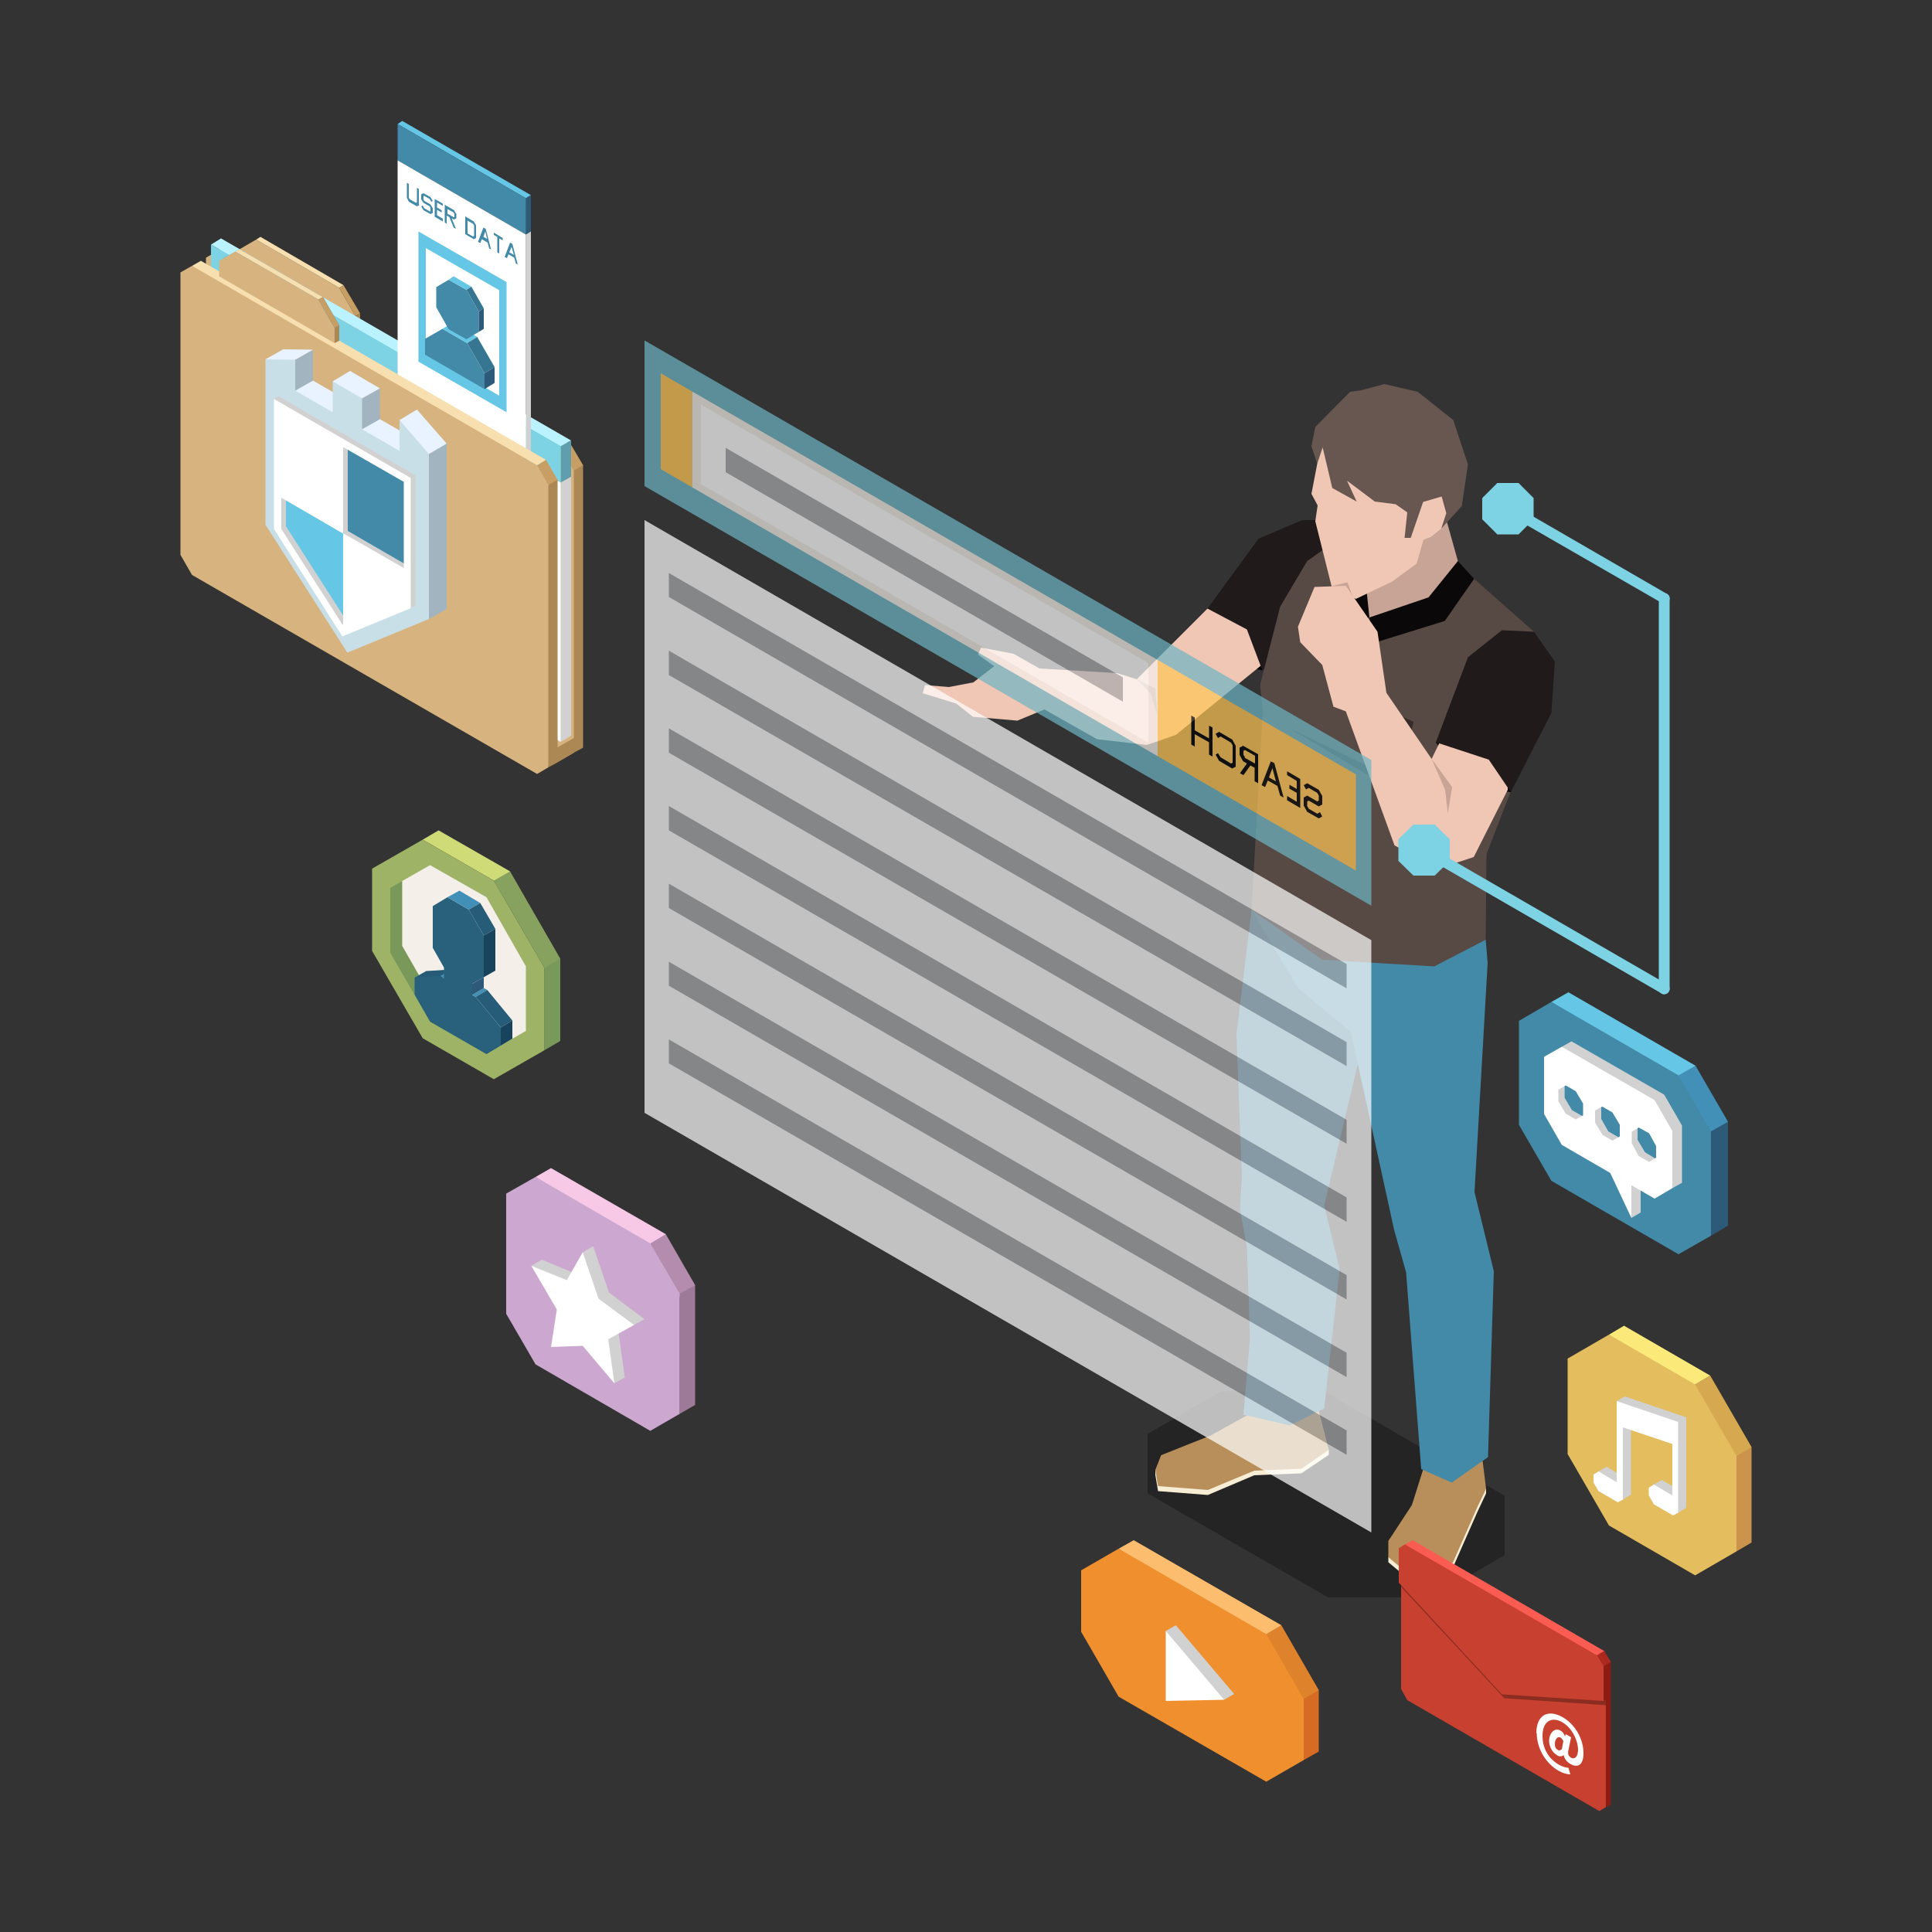 <?xml version="1.0" encoding="UTF-8"?>
<svg xmlns="http://www.w3.org/2000/svg" version="1.1" viewBox="0 0 500 500">
  <rect x="0" y="0" width="500" height="500" fill="#333333" stroke="none"/>
  <defs>
    <style>
      .cls-1 {
        fill: #428aa8;
      }

      .cls-2 {
        fill: none;
      }

      .cls-3 {
        fill: #87a15f;
      }

      .cls-4 {
        fill: #685750;
      }

      .cls-5 {
        fill: #d7b37f;
      }

      .cls-6 {
        fill: #de822b;
      }

      .cls-7 {
        fill: #b88f5a;
      }

      .cls-8 {
        fill: #f4efe9;
      }

      .cls-9 {
        fill: #f7dfaf;
      }

      .cls-10 {
        fill: #e3bd5e;
      }

      .cls-11 {
        fill: #29617d;
      }

      .cls-12 {
        fill: #f7edd4;
      }

      .cls-13 {
        fill: #f7c9e7;
      }

      .cls-14 {
        fill: #cc934c;
      }

      .cls-15 {
        fill: #c8dfe8;
      }

      .cls-16 {
        fill: #fa5c52;
      }

      .cls-17 {
        fill: #e8f3ff;
      }

      .cls-18 {
        fill: #c84030;
      }

      .cls-19 {
        fill: #ffc654;
      }

      .cls-20 {
        fill: #fbe979;
      }

      .cls-21 {
        fill: #2d5a78;
      }

      .cls-22 {
        fill: #a1b4bf;
      }

      .cls-23 {
        fill: #c79e64;
      }

      .cls-24 {
        fill: #275c78;
      }

      .cls-25 {
        fill: #baf3ff;
      }

      .cls-26 {
        fill: #ac8854;
      }

      .cls-27 {
        fill: #c7a495;
      }

      .cls-28 {
        fill: #4290b8;
      }

      .cls-29 {
        fill: #fdbd6f;
      }

      .cls-30 {
        fill: #b38cae;
      }

      .cls-31 {
        fill: #fff;
      }

      .cls-32 {
        fill: #377691;
      }

      .cls-33 {
        fill: #17435c;
      }

      .cls-34 {
        fill: #cfdb77;
      }

      .cls-35 {
        fill: #8a1c14;
      }

      .cls-36 {
        fill: #0a0808;
      }

      .cls-37 {
        fill: #65c6e5;
      }

      .cls-38 {
        fill: #9fb366;
      }

      .cls-39 {
        fill: #79995a;
      }

      .cls-40 {
        fill: #9c7a98;
      }

      .cls-41 {
        opacity: .7;
      }

      .cls-42 {
        opacity: .3;
      }

      .cls-43 {
        fill: #d66b24;
      }

      .cls-44 {
        fill: #d6a950;
      }

      .cls-45 {
        fill: #ab281f;
      }

      .cls-46 {
        fill: #f0c6b4;
      }

      .cls-47 {
        fill: #5f9fad;
      }

      .cls-48 {
        fill: #ef8f2d;
      }

      .cls-49 {
        fill: #cca7cf;
      }

      .cls-50 {
        fill: #574943;
      }

      .cls-51 {
        fill: #211a1a;
      }

      .cls-52 {
        fill: #6cb5c4;
      }

      .cls-53 {
        fill: #d1d1d1;
      }

      .cls-54 {
        fill: #7dd2e3;
      }

      .cls-55 {
        fill: #362c29;
      }

      .cls-56 {
        fill: #a7a9ac;
      }
    </style>
  </defs>
  <!-- Generator: Adobe Illustrator 28.6.0, SVG Export Plug-In . SVG Version: 1.2.0 Build 709)  -->
  <g>
    <g id="Layer_1">
      <rect class="cls-2" width="500" height="500"/>
      <g>
        <g>
          <polygon class="cls-46" points="269 173 262.3 169.2 253.9 167.6 253.1 169.4 257.3 172.4 251.9 176.6 245.6 177.8 239.4 177.3 238.8 179.4 247.5 182.1 251.8 185.5 263.3 186.5 270.3 183.6 273.6 179.1 269 173"/>
          <polygon points="312.5 157.5 313.8 170.3 326.7 173.5 332.9 166.5 321 154.7 312.5 157.5"/>
          <polygon class="cls-46" points="312.5 157.5 294.2 175.8 289.1 174.2 269 173 270.3 183.6 283.9 191.3 296.8 192.8 304.3 190.2 329.7 169.5 327.9 159.5 321.9 153.2 312.5 157.5"/>
          <polygon class="cls-51" points="348.4 145.9 346 134.6 337 134.6 325.7 139.4 312.5 157.5 322.7 162.9 326.7 173.5 344.9 156.1 348.4 145.9"/>
          <polygon class="cls-27" points="294.2 175.8 297.8 179.5 299.5 185 299 178.2 294.2 175.8"/>
          <polygon class="cls-42" points="297 386.5 343.7 413.4 370.5 413.4 389.4 402.5 389.4 387.1 342.7 360.1 315.9 360.1 297 371.1 297 386.5"/>
          <polygon class="cls-12" points="338.3 372.2 304.3 380.4 299 380.4 299 381.7 299.7 385.9 312.6 386.9 324.6 381.8 336.8 381.3 343.9 376.5 343.9 375.2 338.3 372.2"/>
          <polygon class="cls-12" points="380.9 384.9 362.9 402 359.3 403 359.3 404.3 364.2 408.4 376 405.7 382.3 391.4 384.6 386.5 384.6 385.3 380.9 384.9"/>
          <polygon class="cls-7" points="322.7 366.3 313.3 371.5 300.5 376.6 299 380.4 299.7 384.6 312.6 385.6 324.6 380.6 336.8 380.1 343.9 375.2 341.3 365.2 322.7 366.3"/>
          <polygon class="cls-32" points="323.9 235.5 320 267.7 321.4 304.6 320.9 313 322.7 322.7 323.5 346.3 321.8 366.1 333.8 368.9 342.7 364.5 346.7 328.4 342.7 312 351.4 275.3 355.1 251.1 338.8 230.6 323.9 235.5"/>
          <polygon class="cls-7" points="369 378.1 365.4 389.5 359.3 398.8 359.3 403 364.2 407.1 376 404.4 382.3 390.1 384.6 385.3 383.7 378.1 369 378.1"/>
          <polygon class="cls-1" points="323.9 235.5 336 255.8 349.6 267.1 360.8 318.3 363.9 329.3 367.8 380.2 375.7 383.7 385.1 377.1 386.6 329 381.6 308.5 385 249.2 384.5 243.2 323.9 235.5"/>
          <polygon class="cls-27" points="374.5 135.2 377.3 145.2 371.6 157.4 353.1 162.4 349.2 146 354 135.2 372.9 132.7 374.5 135.2"/>
          <polygon class="cls-50" points="370.9 158 354.4 159.8 347.4 147.3 345.5 140.1 338.3 145.2 331.3 157 326.1 177.3 326.8 183.7 323.9 235.5 342.2 248.4 371.2 250.1 384.5 243.2 384.7 221.1 397 189.2 397 163.5 381.5 149.8 370.9 158"/>
          <polygon class="cls-55" points="365.2 189.7 358 186.4 353.1 182.7 353.7 179.8 358.7 183.5 365.8 186.8 365.2 189.7"/>
          <polygon class="cls-55" points="333.6 188.4 364.8 203.5 360.4 204.4 333.6 188.4"/>
          <polygon class="cls-36" points="353.6 152.2 354.4 159.8 348.2 161.2 347.3 151.3 353.6 152.2"/>
          <polygon class="cls-36" points="377.3 145.2 369.7 154.6 354.4 159.8 355.2 166.5 373.9 160.7 381.5 149.8 377.3 145.2"/>
          <polygon class="cls-46" points="340.9 120 339.4 127.8 341 130.8 340.4 134.9 344.7 152.1 350.9 155 360.3 150.5 366.6 145.9 368.4 139.7 370.4 138.9 373 136.8 376.5 130.8 375.8 125.3 369.6 116.2 341.1 113.4 340.9 120"/>
          <polygon class="cls-4" points="342.3 115.8 344.8 126.3 351.1 129.8 348.6 124.4 355.8 129.8 361.2 130.5 364.2 132.6 363.5 139.2 365.1 139.2 368.3 129.9 373.1 128.5 374.3 132.8 373 136.8 378.3 131 379.9 120.2 376.1 108.7 366.9 101.4 358.3 99.4 352.3 101 349.4 101.4 340.4 110.5 339.4 115.5 340.9 120 342.3 115.8"/>
          <polygon points="371.6 192.1 379.1 203.2 391 205 392.7 199 374.9 189.4 371.6 192.1"/>
          <polygon class="cls-46" points="372.9 191.5 370.5 196.4 358.8 179.3 352.5 179.3 348.3 184.1 360.9 218.8 372.3 224.8 381.4 221.8 390.2 204.4 390.2 191 381.6 185.6 372.9 191.5"/>
          <polygon class="cls-27" points="370.5 196.4 374 204.4 374.7 210.5 375.8 203.7 370.5 196.4"/>
          <polygon class="cls-51" points="402.4 171.2 397 163.5 388.7 163.1 379.9 170.1 371.6 192.1 385.3 196.6 391 205 401.5 184.5 402.4 171.2"/>
          <polygon class="cls-27" points="344.6 151.7 348.7 150.7 350.2 154.7 344.6 151.7"/>
          <polygon class="cls-46" points="358.8 179.3 356.5 163.5 348.3 151.6 340.2 151.9 335.9 162.2 336.5 166.2 342.2 172.1 345.1 182.9 348.3 184.1 355.9 185.7 358.8 179.3"/>
        </g>
        <g class="cls-41">
          <polygon class="cls-52" points="354.9 234.4 166.8 125.8 166.8 88.1 354.9 196.7 354.9 234.4"/>
          <polygon class="cls-31" points="354.9 396.6 166.8 288 166.8 134.6 354.9 243.3 354.9 396.6"/>
          <polygon class="cls-56" points="173.1 148.3 173.1 154.5 348.5 255.8 348.5 249.5 173.1 148.3"/>
          <polygon class="cls-56" points="173.1 168.4 173.1 174.7 348.5 275.9 348.5 269.7 173.1 168.4"/>
          <polygon class="cls-56" points="173.1 188.5 173.1 194.8 348.5 296 348.5 289.8 173.1 188.5"/>
          <polygon class="cls-56" points="173.1 208.6 173.1 214.9 348.5 316.2 348.5 309.9 173.1 208.6"/>
          <polygon class="cls-56" points="173.1 228.7 173.1 235 348.5 336.3 348.5 330 173.1 228.7"/>
          <polygon class="cls-56" points="173.1 248.9 173.1 255.1 348.5 356.4 348.5 350.1 173.1 248.9"/>
          <polygon class="cls-56" points="173.1 269 173.1 275.2 348.5 376.5 348.5 370.2 173.1 269"/>
          <polygon class="cls-8" points="179.1 126.1 299.6 195.7 299.6 170.8 179.1 101.3 179.1 126.1"/>
          <polygon class="cls-31" points="181.4 125.3 297.2 192.2 297.2 171.6 181.4 104.7 181.4 125.3"/>
          <polygon class="cls-56" points="187.8 115.9 187.8 122.2 290.6 181.6 290.6 175.3 187.8 115.9"/>
          <polygon class="cls-19" points="350.9 225.3 299.6 195.7 299.6 170.8 350.9 200.4 350.9 225.3"/>
          <polygon class="cls-19" points="179.1 126.1 171 121.4 171 96.6 179.1 101.3 179.1 126.1"/>
          <g>
            <path d="M337.4,206.4l.9-.5,2.6,1.5.4-.2v-1.3l-.4-.7-2.2-1.3-.7.4-.6-1.1.9-.5,3,1.7.9,1.6v2.2l-.9.5-2.6-1.5-.4.2v1.2l.4.7,2.2,1.3.7-.4.6,1.1-.9.5-3-1.7-.9-1.6v-2.1Z"/>
            <path d="M333.1,206l2.5,1.5v-2.3l-1.9-1.1v-1l1.9,1.1v-2.1l-2.5-1.5v-1l3.4,2v7.5l-3.4-2v-1Z"/>
            <path d="M328.8,197l1,.5,2.4,8.9-.9-.5-.7-2.5-2.5-1.4-.7,1.7-.9-.5,2.4-6.2ZM330.2,202.2l-.9-3.4-.9,2.4,1.8,1Z"/>
            <path d="M320.8,193.5l.9-.5,3.9,2.2v7.5l-.9-.5v-3.5l-1.1-.6-1.8,2.5-.9-.5,1.8-2.5-1-.6-.9-1.6v-1.9ZM322.1,196.1l2.7,1.5v-2l-2.6-1.5-.4.2v1l.4.7Z"/>
            <path d="M315.2,194.9l.7,1.1,2.7,1.6.4-.2v-4.5l-.4-.7-2.7-1.6-.7.4-.6-1.1.9-.5,3.4,2,.9,1.6v5.4l-.9.5-3.4-2-.9-1.6.6-.4Z"/>
            <path d="M308.3,185.2l.9.5v3.3l3.7,2.1v-3.3l.9.5v7.5l-.9-.5v-3.2l-3.7-2.1v3.2l-.9-.5v-7.5Z"/>
          </g>
        </g>
        <g>
          <g>
            <g>
              <g>
                <polygon class="cls-26" points="150.9 120.4 148.8 118.9 148.5 121.8 140.1 139.7 148.5 194.8 150.9 193.5 150.9 120.4"/>
                <polygon class="cls-23" points="150.9 120.4 148.5 121.8 145.8 122.5 145.5 116.6 147.9 115.3 150.9 120.4"/>
                <polygon class="cls-37" points="145.5 116.6 104 108.1 56.2 65 58.6 63.7 147.9 115.3 145.5 116.6"/>
                <polygon class="cls-5" points="148.5 121.8 145.5 116.6 56.2 65 53.3 66.7 53.3 139.8 56.2 145 145.5 196.5 148.5 194.8 148.5 121.8"/>
              </g>
              <g>
                <polygon class="cls-5" points="92 85.7 92 81.8 87.8 74.5 66.3 62 62 64.5 62 68.4 92 85.7"/>
                <polygon class="cls-9" points="87.8 74.5 66.3 62 67.4 61.3 88.9 73.8 87.8 74.5"/>
                <polygon class="cls-23" points="92 81.8 87.8 74.5 88.9 73.8 93.2 81.1 92 81.8"/>
                <polygon class="cls-26" points="92 85.7 92 81.8 93.2 81.1 93.2 85 92 85.7"/>
              </g>
            </g>
            <polygon class="cls-26" points="148.5 194.8 144.3 197.3 143.3 195.8 144.3 193.4 148.5 191 149.2 192.9 148.5 194.8"/>
            <g>
              <polygon class="cls-25" points="147.8 114 145.1 115.5 54.6 63.3 57.2 61.7 147.8 114"/>
              <polygon class="cls-47" points="147.8 123.4 145.1 124.9 145.1 115.5 147.8 114 147.8 123.4"/>
              <polygon class="cls-53" points="147.8 190.4 145.1 192 145.1 124.9 147.8 123.4 147.8 190.4"/>
              <polygon class="cls-54" points="145.1 115.5 54.6 63.3 54.6 72.6 145.1 124.9 145.1 115.5"/>
              <polygon class="cls-31" points="54.6 139.7 145.1 192 145.1 124.9 54.6 72.6 54.6 139.7"/>
            </g>
            <g>
              <g>
                <polygon class="cls-37" points="137.4 50.5 136.1 51.3 102.9 32.1 104.1 31.3 137.4 50.5"/>
                <polygon class="cls-21" points="137.4 59.9 136.1 60.7 136.1 51.3 137.4 50.5 137.4 59.9"/>
                <polygon class="cls-53" points="137.4 133.9 136.1 134.7 136.1 60.7 137.4 59.9 137.4 133.9"/>
                <polygon class="cls-1" points="136.1 51.3 102.9 32.1 102.9 41.5 136.1 60.7 136.1 51.3"/>
                <polygon class="cls-31" points="102.9 115.5 136.1 134.7 136.1 60.7 102.9 41.5 102.9 115.5"/>
              </g>
              <g>
                <g>
                  <polygon class="cls-37" points="131.1 106.7 108.3 93.6 108.3 59.9 131.1 73 131.1 106.7"/>
                  <polygon class="cls-31" points="110.2 64.2 110.2 91.4 129.2 102.4 129.2 75.1 110.2 64.2"/>
                  <g>
                    <g>
                      <polygon class="cls-1" points="114.5 85.1 110 87.7 110 91.8 125.4 100.7 125.4 96.6 120.9 88.8 114.5 85.1"/>
                      <polygon class="cls-37" points="123.5 87.2 120.9 88.8 114.5 85.1 117.1 83.5 123.5 87.2"/>
                      <polygon class="cls-32" points="128 95 125.4 96.6 120.9 88.8 123.5 87.2 128 95"/>
                      <polygon class="cls-21" points="128 99.1 125.4 100.7 125.4 96.6 128 95 128 99.1"/>
                    </g>
                    <g>
                      <polygon class="cls-1" points="116.1 72.4 112.9 74.3 112.9 79.5 116.1 85.2 120.7 87.8 123.9 85.9 123.9 80.6 120.7 75 116.1 72.4"/>
                      <polygon class="cls-37" points="122 74.2 120.7 75 116.1 72.4 117.4 71.5 122 74.2"/>
                      <polygon class="cls-32" points="125.2 79.8 123.9 80.6 120.7 75 122 74.2 125.2 79.8"/>
                      <polygon class="cls-21" points="125.2 85.1 123.9 85.9 123.9 80.6 125.2 79.8 125.2 85.1"/>
                    </g>
                  </g>
                </g>
                <g>
                  <path class="cls-1" d="M108.5,53.1l-.6.3-2.1-1.2-.5-1v-3.9l.5.3v3.6l.3.4,1.6.9.2-.2v-3.7l.5.3v3.9Z"/>
                  <path class="cls-1" d="M112,55.1l-.6.3-1.8-1-.6-1,.4-.2.4.7,1.4.8h.2v-.9l-.2-.4-1.6-.9-.6-.9v-1.3l.6-.3,1.8,1,.6,1-.4.2-.4-.7-1.4-.8h-.2v.9l.2.4,1.6.9.6,1v1.3Z"/>
                  <path class="cls-1" d="M114.6,57.3l-2.1-1.2v-4.6l2.1,1.2v.6l-1.5-.9v1.3l1.2.7v.6l-1.2-.7v1.4l1.5.9v.6Z"/>
                  <path class="cls-1" d="M118.1,56.5l-.6.3-.6-.3,1.1,2.7-.6-.3-1.1-2.7-.7-.4v2.1l-.5-.3v-4.6l2.4,1.4.6,1v1.1ZM117.6,56v-.6l-.2-.4-1.6-.9v1.2l1.6.9h.2Z"/>
                  <path class="cls-1" d="M123.2,61.6l-.6.3-2.2-1.3v-4.6l2.2,1.3.6,1v3.3ZM122.7,61v-2.7l-.3-.4-1.4-.8v3.3l1.4.8.3-.2Z"/>
                  <path class="cls-1" d="M127.2,64.6l-.6-.3-.4-1.5-1.5-.9-.4,1-.6-.3,1.4-3.7.6.3,1.4,5.4ZM126.1,62l-.5-2.1-.5,1.4,1.1.6Z"/>
                  <path class="cls-1" d="M130.1,62.2l-.9-.5v3.9l-.5-.3v-4l-.9-.5v-.6l2.3,1.4v.6Z"/>
                  <path class="cls-1" d="M134.1,68.5l-.6-.3-.4-1.5-1.5-.9-.4,1-.6-.3,1.4-3.7.6.3,1.4,5.4ZM133,66l-.6-2.1-.6,1.4,1.1.6Z"/>
                </g>
              </g>
            </g>
            <g>
              <polygon class="cls-26" points="144.3 124.2 142.2 122.7 141.9 125.5 133.5 143.5 141.9 198.6 144.3 197.3 144.3 124.2"/>
              <polygon class="cls-23" points="144.3 124.2 141.9 125.5 139.2 126.2 139 120.4 141.3 119 144.3 124.2"/>
              <polygon class="cls-9" points="139 120.4 97.5 111.9 49.7 68.8 52 67.5 141.3 119 139 120.4"/>
              <polygon class="cls-5" points="141.9 125.5 139 120.4 49.7 68.8 46.7 70.5 46.7 143.6 49.7 148.8 139 200.3 141.9 198.6 141.9 125.5"/>
            </g>
            <g>
              <g>
                <polygon class="cls-17" points="103.4 116.7 95.2 117.6 74.3 101.1 81 98.5 107.9 114 103.4 116.7"/>
                <polygon class="cls-17" points="115.6 114.8 110.4 119.2 103.4 108.7 107.9 106 115.6 114.8"/>
                <polygon class="cls-22" points="115.6 157.6 111 160.2 107.2 134.5 111 117.5 115.6 114.8 115.6 157.6"/>
                <polygon class="cls-22" points="98.3 108.5 93.7 111.1 90.6 105.8 93.7 103.1 98.3 100.5 98.3 108.5"/>
                <polygon class="cls-22" points="81 98.5 76.4 101.1 73.3 95.8 76.4 93.1 81 90.5 81 98.5"/>
                <polygon class="cls-17" points="98.3 100.5 93.7 103.1 88.7 102.8 86.1 98.7 90.6 96 98.3 100.5"/>
                <polygon class="cls-17" points="81 90.5 76.4 93.1 71.4 94.7 68.7 93 73.3 90.4 81 90.5"/>
                <polygon class="cls-15" points="103.4 108.7 103.4 116.7 93.7 111.1 93.7 103.1 86.1 98.7 86.1 106.7 76.4 101.1 76.4 93.1 68.7 93 68.7 135.8 89.9 168.9 111 160.2 111 117.5 103.4 108.7"/>
                <polygon class="cls-37" points="71.9 136.6 89.3 163.5 89.3 137.9 72.6 127.7 71.9 136.6"/>
                <polygon class="cls-1" points="89.3 137.9 105.6 146.8 105.6 124.1 89.3 114.8 89.3 137.9"/>
              </g>
              <g>
                <path class="cls-53" d="M72.1,102.5l-1.2.7,1.2,4.2-.6,28.9,18.3,27.7,15.2-6.2,1.3-.4,1.2-.7v-33.7l-35.5-20.5ZM105.7,146.5l-15.7-9.1v-22.4l15.7,9.1v22.5ZM89.9,161l-15.9-24.8v-30.5l14.9,8.6h0s-1.5,5.8-1.5,5.8l1.5,17.9,8,8.6,8.2.8.6-.4v7.5l-15.8,6.5Z"/>
                <path class="cls-31" d="M70.9,103.2v33.7l17.7,27.8,17.7-7.3v-33.7l-35.5-20.5ZM72.8,136.9v-8.1l16,9.3v-22.4l15.7,9v22.3l-15.7-9v23.6h-.2c0,0-15.8-24.7-15.8-24.7Z"/>
              </g>
            </g>
            <polygon class="cls-1" points="87.8 88.2 87.8 84.2 83.6 76.9 62 64.5 57.8 66.9 57.8 70.8 87.8 88.2"/>
            <g>
              <polygon class="cls-5" points="86.6 88.8 86.6 84.9 82.4 77.5 60.9 65.1 56.7 67.5 56.7 71.5 86.6 88.8"/>
              <polygon class="cls-9" points="82.4 77.5 60.9 65.1 62 64.5 83.6 76.9 82.4 77.5"/>
              <polygon class="cls-23" points="86.6 84.9 82.4 77.5 83.6 76.9 87.8 84.2 86.6 84.9"/>
              <polygon class="cls-26" points="86.6 88.8 86.6 84.9 87.8 84.2 87.8 88.2 86.6 88.8"/>
            </g>
          </g>
          <g>
            <g>
              <polygon class="cls-35" points="416.9 430.1 415.7 429.3 415.6 430.9 410.9 450 415.6 467.7 416.9 467 416.9 430.1"/>
              <polygon class="cls-45" points="416.9 430.1 415.6 430.9 414.1 431.3 413.9 428 415.2 427.3 416.9 430.1"/>
              <polygon class="cls-16" points="413.9 428 390.8 423.3 364.2 399.4 365.6 398.6 415.2 427.3 413.9 428"/>
              <polygon class="cls-18" points="415.6 430.9 413.9 428 364.2 399.4 362.6 400.3 362.6 437.1 364.2 440 413.9 468.7 415.6 467.7 415.6 430.9"/>
              <path class="cls-31" d="M397.6,448.6c0-4.9,3.1-6.3,6.8-4.2,3.3,1.9,5.4,5.7,5.4,9.3s-1.9,3.7-3.4,2.8c-.9-.5-1.6-1.4-1.7-2.3h0c-.4.4-1.2.5-1.8,0-1.2-.7-2-2.2-2-3.8s1.3-3.5,3-2.5c.5.3.9.8,1.1,1.5h0s.2-.6.2-.6l1.4.8-.7,3.4c-.2.9,0,1.5.7,1.9.9.5,1.8-.2,1.8-2.1s-1.2-5.4-4.1-7.1c-2.6-1.5-5.1-.4-5.1,3.5s2.1,6.3,4.4,7.6c.8.4,1.7.7,2.3.7l.5,1.7c-.9,0-1.9-.3-3-.9-3-1.7-5.7-5.4-5.7-9.9ZM404.2,452.7l.4-2.1c-.2-.4-.4-.7-.7-.9-.9-.5-1.5.6-1.5,1.6s.3,1.3.8,1.6c.3.2.6.1,1-.2Z"/>
            </g>
            <g>
              <polygon class="cls-42" points="389.3 427.6 382.5 423.5 362.6 408.5 362.6 410.7 389.3 439.5 415.6 441.3 415.6 439.9 389.3 427.6"/>
              <polygon class="cls-35" points="415.6 430.9 414.4 429.8 415 431.2 410.3 434.7 415 440.2 415.6 439.9 416.5 434.3 415.6 430.9"/>
              <polygon class="cls-45" points="415.6 430.9 415 431.2 413.5 431.7 413.3 428.4 413.9 428 415.6 430.9"/>
              <polygon class="cls-16" points="413.3 428.4 388.7 421.8 363.6 399.7 364.2 399.4 369.1 401.2 409.3 424.3 413.9 428 413.3 428.4"/>
              <polygon class="cls-18" points="415 431.2 413.3 428.4 363.6 399.7 362 400.7 362 409.6 388.7 438.5 415 440.2 415 431.2"/>
            </g>
          </g>
          <g>
            <polygon class="cls-29" points="327.1 426 289.5 400.8 293.4 398.6 331.6 420.6 329.9 423.1 327.1 426"/>
            <polygon class="cls-6" points="333.1 441.6 327.7 422.9 331.6 420.6 341.3 437.4 339.5 440.6 333.1 441.6"/>
            <polygon class="cls-43" points="337.4 455.5 337.4 439.7 341.3 437.4 341.3 453.3 337.4 455.5"/>
            <polygon class="cls-48" points="337.4 439.7 327.7 422.9 289.5 400.8 279.8 406.4 279.8 422.3 289.5 439.1 327.7 461.1 337.4 455.5 337.4 439.7"/>
            <g>
              <polygon class="cls-53" points="301.7 422.1 304.3 420.6 319.4 438.4 316.8 439.9 306.2 432.5 301.7 422.1"/>
              <polygon class="cls-31" points="301.7 440.2 301.7 422.1 316.8 439.9 301.7 440.2"/>
            </g>
          </g>
          <g>
            <g>
              <polygon class="cls-34" points="127.8 227.9 109.4 217.3 113.5 214.9 132 225.5 130.2 228.2 127.8 227.9"/>
              <polygon class="cls-3" points="140.9 250.5 127.8 227.9 132 225.5 145 248.1 142.9 251.1 140.9 250.5"/>
              <polygon class="cls-39" points="140.9 271.8 140.9 250.5 145 248.1 145 269.4 140.9 271.8"/>
              <polygon class="cls-38" points="140.9 250.5 127.8 227.9 109.4 217.3 96.3 224.8 96.3 246.1 109.4 268.7 127.8 279.3 140.9 271.8 140.9 250.5"/>
              <polygon class="cls-39" points="128.8 271 125.9 272.8 111.3 264.4 101 246.6 101 229.8 104.1 228 104.1 244.8 114.3 262.6 128.8 271"/>
              <polygon class="cls-8" points="136.1 250.1 136.1 266.8 128.8 271 114.3 262.6 104.1 244.8 104.1 228 111.3 223.9 125.9 232.2 136.1 250.1"/>
            </g>
            <g>
              <polygon class="cls-24" points="114 253.8 107.3 253 110.3 251.3 116.9 250.9 114 253.8"/>
              <polygon class="cls-28" points="114.9 253.2 113.9 252.6 116.9 250.9 117.9 251.5 114.9 253.2"/>
              <polygon class="cls-11" points="123.1 258 122.2 257.5 122.2 254.6 125.2 252.9 125.2 242.1 121.3 235.4 115.8 232.2 112 234.5 112 245.3 114.9 250.4 114.9 253.2 113.9 252.6 107.3 253 107.3 257.4 111.3 264.4 125.9 272.8 129.6 270.6 129.6 265.9 123.1 258"/>
              <polygon class="cls-28" points="121.3 235.4 115.8 232.2 118.9 230.5 124.3 233.7 121.3 235.4"/>
              <polygon class="cls-28" points="123.1 258 122.2 257.5 125.2 255.7 126.1 256.2 123.1 258"/>
              <polygon class="cls-24" points="125.2 242.1 121.3 235.4 124.3 233.7 128.2 240.4 125.2 242.1"/>
              <polygon class="cls-24" points="129.6 265.9 123.1 258 126.1 256.2 132.6 264.1 129.6 265.9"/>
              <polygon class="cls-33" points="125.2 252.9 125.2 242.1 128.2 240.4 128.2 251.2 125.2 252.9"/>
              <polygon class="cls-21" points="122.2 257.5 122.2 254.6 125.2 252.9 125.2 255.7 122.2 257.5"/>
              <polygon class="cls-33" points="129.6 270.6 129.6 265.9 132.6 264.1 132.6 268.8 129.6 270.6"/>
            </g>
          </g>
          <g>
            <polygon class="cls-14" points="449.4 401.5 446 377.4 453.3 374.5 453.3 399.2 449.4 401.5"/>
            <polygon class="cls-44" points="444.2 377.2 438.7 358.3 442.6 356 453.3 374.5 449.4 376.8 444.2 377.2"/>
            <polygon class="cls-20" points="435.8 361.1 416.4 345.4 420.3 343.1 442.6 356 438.7 358.3 435.8 361.1"/>
            <polygon class="cls-10" points="449.4 376.8 438.7 358.3 416.4 345.4 405.7 351.6 405.7 376.3 416.4 394.8 438.7 407.7 449.4 401.5 449.4 376.8"/>
            <g>
              <polygon class="cls-53" points="420.5 361.4 418.4 362.6 419.2 366.2 419.3 381.7 415.8 379.6 413.7 380.8 414.5 382.4 415.8 384.7 420 388.1 422.1 386.8 422.1 368.2 433.7 372.1 433.4 382.9 433.5 385 430.1 383 428 384.2 428.8 385.8 430.1 388.1 434.3 391.5 436.4 390.2 436.4 366.8 420.5 361.4"/>
              <polygon class="cls-31" points="418.4 362.6 418.4 383.6 413.7 380.8 412.4 381.6 412.4 383.7 413.7 385.9 418.7 388.8 420 388.1 420 369.4 432.8 373.7 432.8 387 428 384.2 426.7 385 426.7 387 428 389.3 433 392.2 434.3 391.5 434.3 368 418.4 362.6"/>
            </g>
          </g>
          <g>
            <g>
              <polygon class="cls-13" points="167.9 324.2 138.6 304.6 142.6 302.3 172.3 319.4 170.1 322 167.9 324.2"/>
              <polygon class="cls-30" points="172.6 336.4 168.3 321.8 172.3 319.4 179.9 332.6 178.5 335 172.6 336.4"/>
              <polygon class="cls-40" points="175.9 365.9 175.9 334.8 179.9 332.6 179.9 363.6 175.9 365.9"/>
              <polygon class="cls-49" points="175.9 334.8 168.3 321.8 138.6 304.6 131 308.9 131 340 138.6 353.1 168.3 370.3 175.9 365.9 175.9 334.8"/>
            </g>
            <g>
              <polygon class="cls-53" points="153.5 322.5 157.6 334.5 166.8 341.4 164.1 342.9 160 343.1 160.1 345 161.7 356.5 159 358 153.5 346.8 145.3 347 146.8 337.3 137.5 327.6 140.2 326 149.4 329.8 150.6 327.6 150.8 324.1 153.5 322.5"/>
              <polygon class="cls-31" points="150.8 324.1 154.9 336.1 164.1 342.9 157.4 346.6 159 358 150.8 348.3 142.6 348.6 144.1 338.9 137.5 327.6 146.7 331.3 150.8 324.1"/>
            </g>
          </g>
          <g>
            <g>
              <polygon class="cls-37" points="433.9 281 401.5 259.3 405.9 256.8 438.8 275.8 436.4 278.6 433.9 281"/>
              <polygon class="cls-28" points="439.1 294.5 434.4 278.3 438.8 275.8 447.2 290.3 445.7 293 439.1 294.5"/>
              <polygon class="cls-21" points="442.8 319.8 442.8 292.8 447.2 290.3 447.2 317.2 442.8 319.8"/>
              <polygon class="cls-1" points="442.8 292.8 434.4 278.3 401.5 259.3 393.1 264.2 393.1 291.1 401.5 305.6 434.4 324.6 442.8 319.8 442.8 292.8"/>
            </g>
            <g>
              <polygon class="cls-53" points="427.9 286.2 404.2 270.9 406.7 269.5 430.7 283.3 429.3 284.9 427.9 286.2"/>
              <polygon class="cls-53" points="430.8 293.6 428.2 284.7 430.7 283.3 435.3 291.3 434.5 292.8 430.8 293.6"/>
              <polygon class="cls-53" points="432.8 307.5 432.8 292.7 435.3 291.3 435.3 306.1 432.8 307.5"/>
              <polygon class="cls-53" points="422.2 315.2 420.2 300.8 424.6 298.9 424.6 313.8 422.2 315.2"/>
              <polygon class="cls-31" points="432.8 292.7 428.2 284.7 404.2 270.9 399.6 273.5 399.6 288.3 404.2 296.3 428.2 310.2 432.8 307.5 432.8 292.7"/>
              <g>
                <g>
                  <polygon class="cls-53" points="409.4 288.8 407.8 289.7 405.2 288.2 403.3 285 403.3 282 404.9 281.1 404.9 284.1 406.8 287.3 409.4 288.8"/>
                  <polygon class="cls-1" points="409.7 285.6 409.7 288.7 409.4 288.8 409.4 288.8 406.8 287.3 404.9 284.1 404.9 281.1 405.2 280.9 407.8 282.4 409.7 285.6"/>
                </g>
                <g>
                  <polygon class="cls-53" points="418.8 294.3 417.3 295.2 414.7 293.7 412.8 290.5 412.8 287.4 414.4 286.5 414.4 289.6 416.2 292.8 418.8 294.3"/>
                  <polygon class="cls-1" points="419.2 291.1 419.2 294.1 418.9 294.3 418.8 294.3 416.2 292.8 414.4 289.6 414.4 286.5 414.7 286.4 417.3 287.9 419.2 291.1"/>
                </g>
                <g>
                  <polygon class="cls-53" points="428.3 299.8 426.8 300.7 424.1 299.2 422.3 295.9 422.3 292.9 423.8 292 423.8 295 425.7 298.2 428.3 299.8"/>
                  <polygon class="cls-1" points="428.6 296.6 428.6 299.6 428.3 299.8 428.3 299.8 425.7 298.2 423.8 295 423.8 292 424.1 291.8 426.8 293.3 428.6 296.6"/>
                </g>
              </g>
              <polygon class="cls-31" points="422.2 315.2 416 302 422.2 305.7 422.2 315.2"/>
            </g>
          </g>
        </g>
        <g>
          <path class="cls-54" d="M430.7,156.2c-.2,0-.5,0-.7-.2l-40.6-23.4c-.7-.4-.9-1.2-.5-1.9.4-.7,1.2-.9,1.9-.5l40.6,23.5c.7.4.9,1.2.5,1.9-.3.4-.7.7-1.2.7Z"/>
          <path class="cls-54" d="M430.7,257.3c-.2,0-.5,0-.7-.2l-62.1-35.9c-.7-.4-.9-1.2-.5-1.9.4-.7,1.2-.9,1.9-.5l62.1,35.9c.7.4.9,1.2.5,1.9-.3.4-.7.7-1.2.7Z"/>
          <path class="cls-54" d="M430.7,257.3c-.8,0-1.4-.6-1.4-1.4v-101c0-.8.6-1.4,1.4-1.4s1.4.6,1.4,1.4v101c0,.8-.6,1.4-1.4,1.4Z"/>
          <polygon class="cls-54" points="365.8 213.4 361.9 217.2 361.9 222.8 365.8 226.6 371.3 226.6 375.2 222.8 375.2 217.2 371.3 213.4 365.8 213.4"/>
          <polygon class="cls-54" points="387.5 125 383.6 128.9 383.6 134.4 387.5 138.3 393 138.3 396.9 134.4 396.9 128.9 393 125 387.5 125"/>
        </g>
      </g>
    </g>
  </g>
</svg>